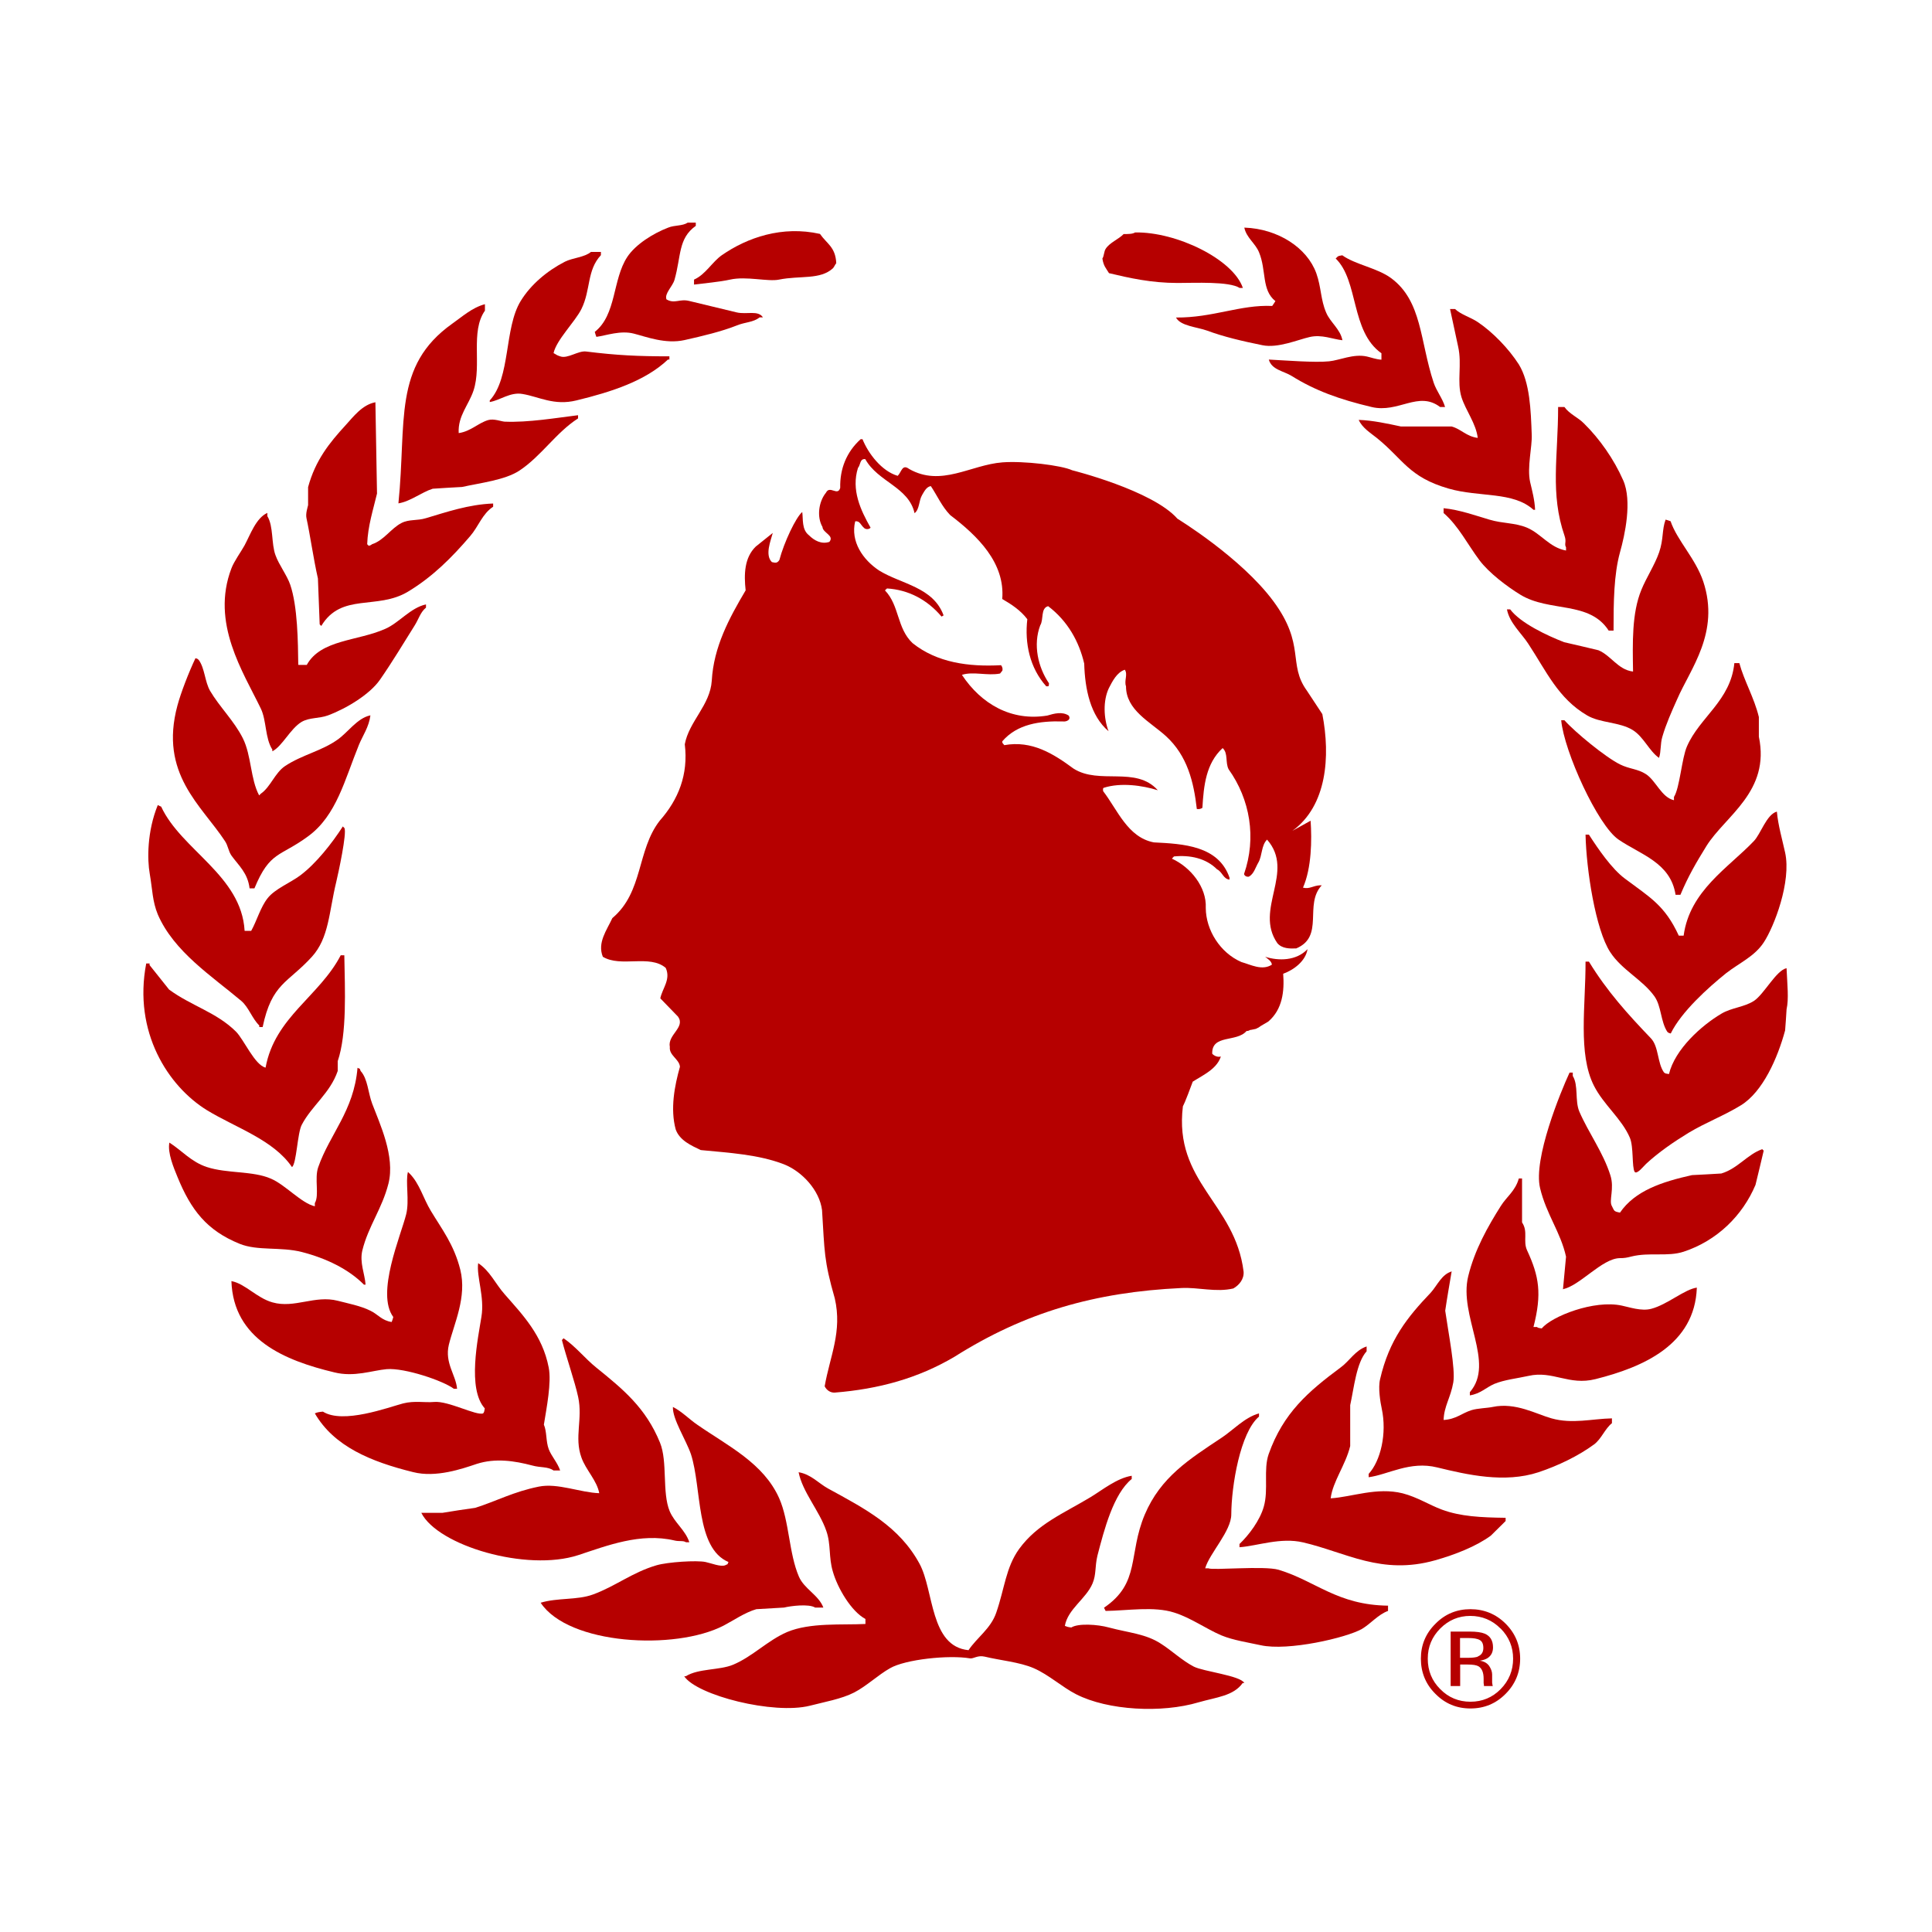 <svg width="1024" height="1024" viewBox="0 0 1024 1024" fill="none" xmlns="http://www.w3.org/2000/svg">
<rect x="0" y="0" width="1024" height="1024" fill="#333333" stroke="none"/>
<g clip-path="url(#clip0_577_38709)">
<rect width="1024" height="1024" fill="white"/>
<rect width="1024" height="1024" fill="#F18D8D"/>
<rect width="1024" height="1024" fill="white"/>
<path d="M364.429 118H368.782V119.708C359.378 126.383 361.088 135.697 357.513 148.271C356.502 151.842 352.072 155.568 353.238 158.672C357.59 161.234 360.155 158.207 365.362 159.526C372.901 161.311 381.993 163.562 390.465 165.581C395.827 166.822 401.811 164.261 404.376 168.22H402.589C399.169 170.936 395.128 170.626 390.542 172.489C382.537 175.671 372.512 178.077 362.797 180.251C352.694 182.501 342.435 178.465 335.985 176.835C328.913 174.972 321.296 177.844 316.089 178.543C315.778 177.689 315.468 176.835 315.234 175.904C326.814 166.822 324.56 148.194 332.488 136.163C336.918 129.488 346.244 123.666 354.171 120.639C357.59 119.242 361.709 119.863 364.507 118" fill="#B60000"/>
<path d="M659.599 120.639C677.318 121.26 692.784 131.273 697.68 144.856C700.323 152.308 699.934 158.828 702.887 165.658C704.986 170.781 710.348 174.352 711.514 180.328C706.307 179.785 700.633 177.146 694.183 178.621C687.966 180.018 677.318 184.675 669.08 182.967C658.355 180.794 648.485 178.465 639.703 175.205C634.574 173.343 625.636 172.799 623.305 168.297C642.89 168.453 657.423 161.389 674.287 162.165C674.909 161.312 675.453 160.458 675.997 159.604C668.536 153.705 671.334 143.382 667.293 133.679C665.35 128.944 660.687 126.072 659.521 120.717" fill="#B60000"/>
<path d="M367.849 150.833V148.194C373.911 145.555 377.486 138.802 382.615 135.232C396.06 125.917 414.557 119.475 434.608 123.977C438.183 129.177 442.846 130.885 443.234 139.501C442.613 140.199 442.146 141.441 441.525 142.14C434.763 148.427 424.116 145.943 412.925 148.194C407.096 149.436 395.594 146.254 386.967 148.194C381.372 149.436 373.211 150.135 367.849 150.833Z" fill="#B60000"/>
<path d="M601.622 123.2C623.694 122.812 653.615 137.482 658.744 152.618H657.034C651.439 149.047 633.253 149.979 624.16 149.979C610.093 149.979 598.591 147.34 587.788 144.778C586.156 142.062 584.913 141.053 584.291 137.016C585.224 135.697 585.068 133.291 586.079 131.816C588.177 128.556 592.84 126.848 595.56 124.054C598.047 124.054 600.301 124.054 601.622 123.2Z" fill="#B60000"/>
<path d="M313.291 133.524H318.498V135.231C310.96 143.304 313.214 153.549 308.162 163.795C304.742 170.625 294.95 180.095 293.396 187.158C294.95 187.935 294.872 188.245 296.893 188.866C300.779 190.341 306.452 185.761 310.649 186.305C326.814 188.323 338.005 188.866 354.792 188.866V190.574H354.015C342.047 201.906 324.094 207.727 305.52 212.229C293.629 215.179 285.546 210.211 276.92 208.814C270.469 207.65 264.951 212.229 259.589 213.083V212.229C270.78 200.121 267.127 173.963 275.987 159.526C281.35 150.755 290.132 143.459 299.38 138.724C303.499 136.628 309.872 136.395 313.214 133.524" fill="#B60000"/>
<path d="M672.5 190.574C681.593 191.04 696.981 192.282 704.442 191.505C710.037 190.962 717.343 187.392 724.415 188.944C726.591 189.41 729.078 190.419 732.187 190.652V187.236C715.789 175.671 720.218 148.893 707.939 137.017C708.25 136.784 708.561 136.396 708.794 136.163C709.727 135.464 709.571 135.697 711.436 135.309C718.353 140.277 729.933 141.984 737.316 147.418C753.792 159.604 752.549 180.716 759.854 202.76C761.331 207.262 764.595 211.143 765.916 215.723H763.274C751.772 206.952 741.202 219.138 726.98 215.723C709.882 211.686 696.903 206.952 684.624 199.267C680.35 196.628 673.977 196.007 672.5 190.574Z" fill="#B60000"/>
<path d="M243.191 229.539C249.563 228.608 253.449 224.184 258.812 222.631C261.765 221.777 265.806 223.407 267.438 223.485C279.951 224.028 294.95 221.467 306.375 220.07V221.777C294.717 229.229 286.79 241.881 275.21 249.487C267.594 254.455 254.693 255.93 244.9 258.103C239.693 258.414 234.564 258.646 229.357 259.035C223.217 260.975 217.699 265.71 211.171 266.796C215.601 223.33 208.062 194.067 239.693 171.558C244.823 167.987 250.185 163.02 257.024 161.234V164.65C249.175 175.827 255.47 193.524 250.962 207.03C248.398 214.714 242.647 220.38 243.113 229.462" fill="#B60000"/>
<path d="M783.246 232.178C782.314 224.338 776.874 217.663 774.62 210.522C772.055 202.217 775.008 193.291 772.832 183.666C771.356 176.835 769.879 169.85 768.558 163.795H771.2C774.464 166.823 779.438 168.142 783.246 170.704C791.329 176.137 799.723 184.908 805.007 193.135C810.914 202.76 811.38 217.508 811.846 230.393C812.157 236.757 809.282 247.702 810.992 255.464C812.08 260.121 813.401 264.933 813.634 270.211H812.779C801.976 260.354 784.179 263.691 767.781 258.956C746.564 252.825 743.766 243.433 729.699 232.1C726.202 229.306 722.083 226.822 720.14 222.553C727.523 222.786 735.606 224.571 742.523 226.046H769.413C774.464 227.443 777.185 231.324 783.246 232.1" fill="#B60000"/>
<path d="M198.969 213.162C199.203 229.307 199.591 245.451 199.824 261.596C197.881 269.824 194.928 278.827 194.617 288.452C194.85 288.685 195.161 288.996 195.472 289.306C196.949 288.763 196.327 289.073 197.182 288.452C203.477 286.434 207.207 280.069 212.803 277.197C216.922 275.102 220.963 276.111 225.782 274.636C236.507 271.454 248.398 267.34 261.376 266.874V268.582C255.548 272.385 253.682 278.983 249.175 284.183C239.538 295.438 229.357 305.684 216.223 313.601C199.824 323.458 180.939 313.989 170.292 331.764C169.981 331.531 169.67 331.143 169.437 330.91C169.126 322.76 168.815 314.688 168.504 306.615C166.095 295.981 164.385 283.562 162.442 274.636C161.898 272.152 163.064 268.892 163.297 267.728V258.181C167.183 243.899 174.566 234.74 183.193 225.348C187.234 220.924 191.975 214.559 198.814 213.239" fill="#B60000"/>
<path d="M825.758 215.722H829.177C831.82 219.448 836.405 221.233 839.514 224.415C847.829 232.565 855.446 243.432 860.342 254.609C865.16 265.553 861.197 283.639 858.632 292.72C855.368 304.596 855.212 318.955 855.212 334.246H852.648C842.389 318.334 821.328 324.622 805.862 315.23C798.634 310.805 789.231 303.664 784.179 296.989C777.884 288.606 772.988 278.671 765.138 271.918V269.357C773.687 270.211 782.236 273.315 789.386 275.411C796.614 277.584 802.831 276.963 809.359 279.68C816.82 282.863 821.328 290.236 830.032 291.789V290.081C828.944 288.218 830.421 287.442 829.255 284.027C821.483 261.595 825.835 242.035 825.835 215.644" fill="#B60000"/>
<path d="M158.246 352.41H162.598C170.059 338.905 189.566 339.836 204.177 333.316C211.404 330.211 217.622 322.061 225.782 320.354V322.061C222.751 324.545 221.896 328.193 219.72 331.608C213.814 341 207.985 350.78 201.456 360.172C196.016 368.089 183.426 375.618 173.789 379.189C169.126 380.897 164.075 380.198 159.878 382.604C153.816 386.252 149.619 395.566 144.334 398.206V397.274C140.449 391.22 141.303 381.983 138.272 375.618C128.869 356.136 111.615 330.211 122.651 301.259C124.128 297.378 127.625 292.644 129.568 289.151C132.755 283.252 135.63 274.636 141.692 271.842V273.549C145.034 278.983 143.713 288.142 146.044 294.351C147.832 299.319 152.184 305.063 153.816 309.875C157.779 321.44 157.935 340.379 158.09 352.333" fill="#B60000"/>
<path d="M865.549 355.902C865.316 340.689 864.85 325.009 869.979 312.59C872.544 306.226 877.051 299.473 879.383 292.72C881.792 285.734 880.782 280.922 882.802 275.411C883.735 275.644 884.59 275.954 885.445 276.265C888.942 286.51 898.657 295.98 902.776 308.244C911.713 335.255 895.937 354.427 888.942 370.572C885.989 377.17 883.036 383.767 881.093 390.442C879.927 394.246 880.471 398.437 879.305 401.697C874.02 397.971 871.223 390.598 865.394 386.95C858.399 382.603 848.218 383.301 841.224 379.188C825.836 370.184 819.696 355.902 809.982 341.154C806.484 335.721 800.034 330.132 798.713 322.991H800.422C805.94 330.288 820.007 336.885 829.022 340.378C835.084 341.775 841.146 343.172 847.208 344.647C853.892 347.441 857.544 354.893 865.316 355.902" fill="#B60000"/>
<path d="M196.327 379.188C195.55 385.32 192.286 389.822 190.265 394.712C182.649 413.418 178.375 432.124 163.453 443.146C148.376 454.323 143.091 450.908 134.853 470.856H132.288C131.278 462.628 126.537 458.825 122.729 453.547C121.019 451.141 120.942 448.346 119.232 445.785C106.797 426.846 84.259 410.158 94.051 373.91C95.839 367.234 100.036 356.368 103.611 348.839C105.087 349.382 104.388 348.994 105.32 349.77C108.585 354.194 108.507 361.258 111.382 366.225C116.434 374.764 124.128 382.137 128.713 391.296C133.299 400.455 132.677 412.797 137.34 421.568C137.651 421.257 137.962 421.024 138.195 420.714C143.48 417.066 145.656 409.614 151.174 405.966C160.111 400.067 170.447 398.049 178.841 392.073C184.203 388.424 189.255 380.663 196.172 379.188" fill="#B60000"/>
<path d="M919.251 351.477H921.894C924.381 360.792 929.743 369.718 932.23 380.041V390.442C938.37 419.549 914.511 432.356 904.485 448.346C899.123 457.039 894.848 464.258 890.652 474.271H888.087C885.445 457.117 869.512 453.003 857.777 444.931C846.897 437.479 829.022 398.437 827.468 381.749H829.177C834.928 388.191 850.938 401.309 858.554 405.112C863.684 407.674 867.958 407.441 872.388 410.313C877.673 413.728 880.626 422.654 887.232 424.129V422.421C890.341 417.531 891.351 401.852 894.149 395.565C900.91 380.041 917.309 371.348 919.251 351.4" fill="#B60000"/>
<path d="M129.724 493.366H133.143C136.174 487.933 138.039 480.87 141.848 476.057C145.733 471.09 154.049 467.83 159.179 463.949C167.494 457.739 176.043 446.872 181.717 438.024C181.95 438.257 182.26 438.645 182.571 438.878C183.893 441.672 179.385 462.551 178.219 467.441C174.333 483.431 174.411 497.17 165.24 507.182C152.495 521.154 144.101 521.076 139.205 544.362H137.418V543.508C133.687 539.938 131.822 533.883 127.936 530.546C112.393 517.428 92.186 504.466 83.638 484.673C80.762 477.687 80.84 471.71 79.363 463.095C78.042 455.721 77.886 440.74 83.638 426.691C84.259 427.002 84.803 427.312 85.425 427.545C96.072 450.52 127.936 464.026 129.646 493.289" fill="#B60000"/>
<path d="M941.79 430.262C942.412 437.325 944.666 445.087 946.142 451.84C949.562 467.364 940.236 491.27 934.873 499.42C930.055 506.872 921.894 510.365 914.9 515.798C905.263 523.56 891.119 536.289 885.523 547.777C884.046 547.311 884.668 547.622 883.735 546.923C880.083 541.335 880.627 533.262 876.819 527.984C870.524 519.213 859.565 514.09 853.426 504.621C845.654 492.668 840.758 460.844 840.369 442.37H842.157C846.897 449.744 854.203 460.456 861.197 465.656C874.409 475.591 882.337 479.705 889.797 495.928H892.362C895.548 472.098 916.143 459.912 929.588 445.786C933.241 441.982 936.272 431.737 941.712 430.184" fill="#B60000"/>
<path d="M180.784 506.329H182.494C182.805 524.725 183.97 547.778 178.996 562.448V567.648C174.955 579.446 165.24 586.044 159.956 596.134C157.624 600.403 157.158 617.014 154.749 618.566C144.879 604.051 124.828 597.687 109.595 588.372C89.155 575.72 70.503 547.079 77.498 510.676H79.285V511.529C82.705 515.798 86.202 520.145 89.622 524.492C101.435 533.185 114.802 536.523 125.138 546.846C129.335 551.115 135.008 564.466 140.76 565.863C145.656 539.084 169.282 528.14 180.628 506.251" fill="#B60000"/>
<path d="M946.919 513.314C947.307 522.162 948.162 529.303 946.919 534.97C946.686 538.695 946.453 542.499 946.142 546.147C942.178 560.817 934.329 578.669 922.749 585.81C913.656 591.399 904.175 594.892 895.004 600.402C887.232 605.137 879.072 610.726 872.466 616.858C871.067 618.177 867.647 622.602 866.404 621.127C864.85 618.488 865.938 607.854 863.839 602.964C859.487 592.873 849.928 585.577 844.799 575.409C836.25 558.488 840.446 532.951 840.369 509.666H842.156C851.715 525.345 862.829 537.609 875.031 550.338C879.227 554.762 878.372 563.378 881.947 568.423C882.88 569.122 882.802 568.967 884.59 569.277C887.776 556.082 901.843 543.508 912.335 537.298C917.775 534.038 924.381 533.883 929.666 530.468C935.106 526.82 941.401 514.323 946.919 513.159" fill="#B60000"/>
<path d="M189.488 565.94C191.664 567.104 190.11 565.552 191.198 567.725C194.928 571.839 195.084 579.213 197.26 584.956C201.223 595.513 209.539 612.822 205.886 627.336C202.467 640.765 195.239 649.846 192.053 662.731C190.498 669.173 193.374 675.227 193.762 680.894H192.908C184.747 672.666 172.934 666.922 159.955 663.585C148.686 660.713 136.563 663.119 127.003 659.238C109.595 652.175 101.201 641.308 94.051 623.766C92.108 619.031 88.689 610.959 89.777 605.603C96.383 609.794 101.357 615.849 109.672 618.565C120.32 622.058 133.998 620.506 143.557 624.697C151.251 627.957 159.722 637.737 166.872 639.367V637.66C169.359 633.546 166.561 624.62 168.66 618.643C174.799 601.024 187.545 588.837 189.488 566.017" fill="#B60000"/>
<path d="M828.4 683.454C828.944 677.633 829.488 671.889 830.032 666.068C827.157 653.028 819.618 643.713 816.276 629.742C812.546 614.218 827.157 578.746 831.897 568.5H833.607V570.286C836.716 575.331 834.617 583.403 837.104 589.225C842.078 600.635 849.617 610.648 853.503 622.834C855.834 629.975 852.57 636.417 854.358 639.289C855.679 641.851 855.29 642.083 858.632 642.704C866.559 631.139 880.781 626.404 896.791 622.834C901.998 622.601 907.127 622.291 912.334 621.98C921.116 619.341 926.168 611.812 934.018 609.095C934.251 609.328 934.562 609.639 934.795 609.871C933.396 615.926 931.919 621.98 930.443 628.034C923.526 644.412 910.003 657.607 892.361 663.429C883.812 666.223 874.253 663.584 864.616 665.99C862.285 666.611 860.886 666.844 858.477 666.844C849.073 666.999 837.104 681.747 828.245 683.299" fill="#B60000"/>
<path d="M122.729 679.03C129.879 680.35 136.096 687.957 144.412 690.285C156.07 693.623 166.872 686.327 178.996 689.431C184.359 690.829 191.275 692.148 196.327 694.71C200.291 696.572 202.311 699.91 207.596 700.686C207.907 699.91 208.218 698.979 208.451 698.047C199.125 685.473 212.492 654.891 215.29 643.558C217.078 636.418 214.824 626.327 216.223 621.127C216.456 621.437 216.767 621.67 217.078 621.98C222.362 627.258 224.383 635.253 228.347 641.773C234.175 651.476 240.626 659.626 243.968 672.976C247.543 687.491 240.704 701.385 237.906 712.717C235.574 722.42 241.636 728.707 242.258 736.08H240.548C235.03 731.889 214.591 724.903 204.954 725.679C197.182 726.378 187.778 730.026 177.209 727.387C150.94 721.1 123.662 709.923 122.651 678.953" fill="#B60000"/>
<path d="M899.357 682.523C898.269 712.717 870.99 724.593 845.654 730.958C831.51 734.528 823.038 726.3 810.137 729.25C804.231 730.569 797.392 731.268 791.952 733.519C787.677 735.382 784.646 738.719 779.051 739.573V737.866C792.651 722.342 772.989 697.426 778.196 676.391C781.615 662.42 788.532 650.156 795.449 639.212C798.558 634.244 803.143 631.295 805.008 624.619H806.718V647.905C810.06 652.873 807.106 657.685 809.36 662.653C815.811 676.547 817.287 685.706 812.78 703.325H814.567C815.5 703.946 815.344 703.791 817.132 704.101C822.494 697.659 844.877 688.81 859.565 691.993C863.451 692.769 869.902 695.098 875.187 693.7C883.813 691.449 892.984 683.222 899.512 682.446" fill="#B60000"/>
<path d="M253.527 669.56C259.667 673.597 262.62 680.505 267.439 685.938C276.998 696.882 287.49 707.594 290.831 724.825C292.386 732.82 289.666 746.326 288.267 755.097C289.899 758.822 289.277 763.868 290.831 768.059C292.23 771.785 295.495 775.2 296.893 779.392H293.396C290.287 777.218 286.557 777.994 282.127 776.752C272.723 774.269 262.62 772.716 252.672 775.899C245.056 778.46 231.067 783.35 218.943 780.245C196.638 774.734 177.054 766.662 166.873 749.12C168.272 748.499 168.971 748.422 171.147 748.189C181.794 754.942 205.731 745.938 213.658 743.842C219.798 742.29 225.083 743.531 230.057 743.066C237.595 742.367 252.517 750.517 256.092 749.12C256.714 748.189 256.636 748.266 256.947 746.481C247.543 736.08 253.372 709.301 255.159 697.969C256.947 687.335 252.439 676.624 253.45 669.483" fill="#B60000"/>
<path d="M769.414 673.831C768.248 680.817 767.004 687.725 765.994 694.711C767.626 706.198 771.512 725.681 770.268 732.744C768.87 740.816 765.372 745.241 765.139 752.614C771.823 752.226 774.698 749.044 779.905 747.414C783.092 746.405 788.299 746.327 791.174 745.706C803.298 743.145 814.256 749.51 822.339 751.761C833.375 754.865 843.633 751.993 854.358 751.761V754.322C850.628 757.272 848.763 762.705 844.877 765.577C836.639 771.631 825.914 776.832 815.422 780.324C797.469 786.223 777.652 781.644 761.72 777.763C747.342 774.193 735.762 781.566 725.426 782.963V781.178C731.721 774.348 735.218 759.833 732.342 746.56C731.643 743.3 730.322 735.616 731.488 730.959C736.306 710.079 745.943 698.126 758.3 685.163C761.72 681.438 764.051 675.383 769.569 673.831" fill="#B60000"/>
<path d="M317.644 791.579C316.478 784.749 310.416 779.005 308.162 772.485C304.276 761.773 308.94 752.149 306.453 740.506C304.743 732.433 300.08 719.161 297.826 710.234C298.137 709.924 298.448 709.691 298.681 709.303C305.054 713.572 310.105 720.092 316.012 724.827C330.312 736.392 342.28 746.172 349.819 764.645C353.938 774.813 350.829 791.036 354.948 800.971C357.59 807.181 363.264 810.984 365.362 817.426H363.575C362.098 816.417 360 817.116 357.513 816.495C339.405 812.226 321.607 819.289 306.453 824.257C279.096 833.183 231.999 819.212 223.295 801.825H234.564C240.315 800.893 246.066 799.962 251.895 799.186C263.164 795.615 272.102 790.648 285.624 787.931C295.572 785.913 307.618 791.113 317.644 791.424" fill="#B60000"/>
<path d="M705.374 794.14C716.566 793.442 729.778 788.086 743.456 791.501C751.227 793.519 757.523 797.633 764.206 800.117C773.999 803.765 784.957 804.309 798.013 804.464V806.171C795.371 808.81 792.806 811.372 790.164 813.933C782.314 819.677 771.123 824.024 760.709 826.973C732.187 835.046 713.379 822.782 690.686 817.504C678.717 814.709 666.516 819.367 656.957 820.065V818.358C661.93 813.623 667.837 805.783 669.858 798.487C672.422 789.406 669.547 779.005 672.422 770.699C680.194 748.811 693.484 737.478 710.504 724.827C715.167 721.489 718.275 715.668 724.337 713.649V716.211C718.897 722.265 717.654 735.616 715.633 744.775V766.43C713.224 776.443 706.385 785.214 705.297 794.063" fill="#B60000"/>
<path d="M356.658 745.705C361.631 748.266 365.284 752.225 369.636 755.174C385.724 766.351 404.687 775.433 413.002 794.139C418.365 806.325 418.132 823.324 423.416 835.588C426.214 842.185 433.908 845.368 436.395 852.043H432.043C428.701 849.947 418.987 851.189 415.567 852.043C410.671 852.353 405.775 852.586 400.879 852.897C394.739 854.682 388.755 858.873 383.548 861.59C357.746 874.941 301.245 871.758 286.557 849.482C295.494 846.765 305.986 848.162 314.224 845.135C326.037 840.866 335.208 833.337 348.031 829.611C353.937 827.903 369.325 826.894 373.988 827.903C376.942 828.524 382.071 830.62 384.403 829.611C386.501 828.447 385.024 829.922 386.112 827.903C368.626 820.53 372.045 788.783 366.217 770.776C363.652 763.247 356.347 752.07 356.658 745.705Z" fill="#B60000"/>
<path d="M735.684 851.19V853.829C730.477 855.692 726.435 860.66 721.85 863.376C713.69 868.034 682.681 875.252 668.147 871.992C661.775 870.595 653.537 869.353 647.397 866.792C639.314 863.376 631.076 857.4 622.294 854.683C611.647 851.268 597.658 853.674 586 853.829C585.69 853.286 585.379 852.665 585.146 852.122C604.575 838.926 597.814 824.024 606.751 802.756C615.222 782.808 630.377 773.416 647.397 762.084C653.537 758.047 659.599 751.294 667.293 749.121V750.829C657.345 759.212 652.682 787.543 652.604 802.678C652.604 811.527 641.024 823.325 638.77 831.242H640.48C642.734 832.406 670.013 829.767 677.707 832.018C697.447 837.995 708.793 850.725 735.761 851.035" fill="#B60000"/>
<path d="M423.339 780.324C429.867 781.411 433.909 786.223 438.882 788.94C458.623 799.729 476.653 809.043 487.378 828.836C495.072 843.04 492.818 872.613 513.335 874.631C517.765 867.956 525.148 863.221 528.024 854.761C532.532 841.721 533.076 830.854 540.148 820.997C549.862 807.646 563.618 802.213 578.152 793.442C584.291 789.716 591.985 783.429 599.835 782.187V783.895C590.12 791.812 585.224 810.828 581.649 824.567C580.25 830.544 581.105 834.347 579.084 839.237C575.665 847.387 565.95 852.82 564.396 861.747C565.639 862.212 565.794 862.368 567.815 862.6C571.546 860.272 581.804 860.97 587.711 862.6C598.436 865.472 607.373 865.938 615.456 871.294C620.974 874.787 626.569 880.142 632.709 883.325C637.838 885.964 657.345 888.059 659.521 892.018H658.666C653.77 898.926 644.677 899.547 635.274 902.264C615.767 908.085 587.244 906.61 570.38 897.995C562.919 894.191 555.924 887.671 547.92 884.179C540.381 880.919 530.2 880.065 521.884 878.047C518.154 877.193 516.056 879.211 514.19 878.978C502.766 877.038 479.839 879.521 471.757 884.179C465.306 887.827 459.322 893.648 452.716 897.063C446.11 900.479 436.784 902.109 429.323 904.049C409.972 908.939 369.326 898.538 362.642 888.448H363.497C370.103 884.256 381.449 885.343 388.599 882.316C398.936 877.969 406.785 869.509 417.199 865.007C429.401 859.884 446.343 861.359 458.7 860.738V858.099C451.162 854.062 443.934 841.721 441.447 833.028C439.116 825.343 440.515 818.59 437.95 811.372C434.297 800.738 425.36 790.88 423.261 780.247" fill="#B60000"/>
<path d="M768.792 893.647H773.921V882.237H777.963C780.683 882.237 782.548 882.548 783.636 883.169C785.423 884.255 786.356 886.429 786.356 889.766V892.095L786.511 893.026C786.511 893.026 786.511 893.182 786.511 893.337C786.511 893.337 786.511 893.492 786.511 893.647H791.252L791.097 893.337C791.097 893.337 790.941 892.561 790.864 891.784C790.864 891.008 790.864 890.31 790.864 889.611V887.515C790.864 886.041 790.32 884.566 789.309 883.013C788.221 881.461 786.589 880.53 784.335 880.219C786.123 879.909 787.522 879.443 788.454 878.822C790.32 877.58 791.33 875.717 791.33 873.156C791.33 869.508 789.853 867.101 786.9 865.86C785.19 865.161 782.548 864.773 778.973 864.773H768.87V893.647H768.792ZM783.325 878.046C782.237 878.434 780.605 878.667 778.429 878.667H773.844V868.188H778.118C780.993 868.188 783.014 868.499 784.335 869.275C785.579 869.973 786.201 871.371 786.201 873.466C786.201 875.64 785.268 877.192 783.247 877.968M798.014 860.581C792.884 855.459 786.589 852.897 779.361 852.897C772.134 852.897 765.916 855.459 760.865 860.581C755.658 865.704 753.093 871.914 753.093 879.132C753.093 886.351 755.658 892.716 760.787 897.761C765.916 902.962 772.056 905.523 779.361 905.523C786.667 905.523 792.884 902.962 798.014 897.761C803.143 892.638 805.708 886.351 805.708 879.132C805.708 871.914 803.143 865.704 798.014 860.581ZM795.371 863.143C799.801 867.645 801.977 872.923 801.977 879.132C801.977 885.342 799.801 890.775 795.371 895.277C791.019 899.702 785.657 901.952 779.361 901.952C773.066 901.952 767.704 899.702 763.352 895.277C758.922 890.853 756.746 885.497 756.746 879.132C756.746 872.768 759 867.567 763.352 863.143C767.782 858.719 773.066 856.468 779.284 856.468C785.501 856.468 790.941 858.719 795.293 863.143" fill="#B60000"/>
<path d="M685.012 440.352C703.276 427.079 705.219 400.999 700.867 378.49L692.629 365.993C682.448 351.944 692.085 341.854 674.909 318.645C657.734 295.437 624.082 274.946 624.082 274.946C610.87 259.888 568.281 249.254 568.281 249.254C562.608 246.615 542.557 244.209 531.288 245.063C514.346 246.382 498.88 258.258 481.86 248.555C478.129 245.761 477.819 250.263 475.798 252.203C467.327 249.72 460.255 240.483 457.146 232.799H456.136C448.675 239.552 445.1 248.478 445.333 258.568C444.012 263.225 439.815 257.016 437.794 261.13C433.908 265.864 432.82 273.937 435.929 279.293C436.085 282.475 442.38 283.794 439.582 287.21C435.385 288.607 431.577 286.511 428.779 283.717C424.816 280.69 425.748 275.023 425.204 271.375C421.785 274.247 415.567 287.443 413.08 296.834C411.837 298.775 410.671 298.232 409.117 297.921C405.309 294.195 408.495 286.589 409.583 282.475L400.568 289.694C394.506 295.593 394.273 304.364 395.205 312.902C386.423 327.727 378.263 342.863 377.253 360.793C376.398 373.833 365.206 382.293 362.953 394.479C364.896 410.624 359.533 423.819 349.663 434.996C337.462 450.675 341.036 472.797 324.56 486.613C321.685 492.9 316.478 499.576 319.509 507.105C329.068 512.926 344.301 505.707 352.849 513.004C355.647 519.135 351.062 523.793 349.974 529.148L359.378 538.851C363.419 544.595 353.704 548.398 355.026 554.918C354.559 559.42 359.999 561.283 360.388 565.396C357.512 575.565 355.181 587.751 358.134 598.617C360.233 604.516 366.528 607.233 371.424 609.562C386.657 611.037 401.967 611.89 415.49 617.091C425.282 620.972 434.375 630.985 435.696 641.386C437.095 663.507 436.629 667.854 442.457 688.19C446.499 705.809 439.893 718.772 437.095 734.761C438.105 736.857 440.204 738.254 442.457 738.099C465.695 736.236 486.523 730.57 505.952 719.082C543.334 695.486 580.328 684.852 626.181 682.679C635.118 682.213 644.522 685.085 653.692 682.912C656.801 681.127 659.443 677.944 659.133 673.986C654.625 637.582 622.062 626.716 626.958 586.354C629.678 581.231 636.75 559.575 639.859 554.685C637.372 556.315 634.963 559.73 632.087 560.041C630.688 559.342 629.134 577.272 629.212 575.332C635.118 570.752 644.599 567.725 647.086 559.963C645.688 560.429 643.667 559.808 642.501 558.488C642.19 548.087 655.48 552.589 660.687 546.457C662.319 546.457 662.008 545.836 663.174 545.836L665.739 545.293L665.972 545.138C666.749 544.827 667.448 544.439 668.07 543.896L672.267 541.412C679.728 534.97 680.816 525.423 680.116 516.108C685.712 514.09 692.007 509.433 693.017 503.068C687.033 509.355 677.629 509.355 670.557 507.105C671.801 508.114 673.977 509.433 674.132 511.296C668.925 514.634 662.941 511.296 657.967 509.899C646.698 505.009 639.159 492.978 639.082 481.257C639.626 470.158 630.999 459.602 621.129 455.1L622.217 453.935C630.766 453.082 639.159 454.867 645.066 460.766C647.786 462.008 648.408 465.966 651.672 466.199V465.19C645.843 448.192 627.113 447.26 611.57 446.484C597.658 443.845 592.296 429.175 584.68 419.317C584.68 418.619 584.369 417.765 585.068 417.532C594.083 414.66 605.508 416.29 613.668 418.852C602.011 405.812 582.737 416.135 568.981 407.364C558.334 399.524 546.987 392.306 532.298 394.945C531.91 394.324 530.977 393.858 531.288 392.849C539.137 383.768 551.028 382.06 563.23 382.371C565.25 382.681 567.893 381.439 566.416 379.266C562.997 377.015 558.722 378.179 555.069 379.266C536.184 382.371 520.174 373.289 509.838 357.688C515.822 355.747 523.283 358.309 530.044 356.989L531.288 355.437C531.521 354.428 531.288 353.496 530.589 352.565C513.413 353.496 496.626 351.245 483.647 340.844C475.254 332.85 476.808 320.974 469.037 312.902L470.125 311.893C481.471 312.591 491.419 317.792 499.035 326.795L500.123 326.174C494.606 311.116 477.741 309.642 466.006 302.423C457.301 296.679 450.695 286.977 453.26 276.343C455.747 275.877 456.213 278.361 457.845 279.681C458.623 280.69 460.643 280.69 461.42 279.681C456.135 270.366 451.084 259.655 454.737 248.012C456.135 246.46 455.669 242.967 458.622 243.355C465.306 255.463 481.627 258.103 484.735 271.996C487.456 269.901 486.912 265.399 488.777 262.294C489.787 260.664 490.953 258.025 493.362 257.637C496.782 262.76 499.191 268.426 503.621 273.005C518.232 284.105 532.765 298.309 531.21 317.481C536.029 320.275 540.925 323.458 544.5 328.193C543.023 341 545.821 354.04 554.525 363.742H555.536C556.235 363.354 555.769 362.655 556.002 362.19C550.173 353.652 547.453 341.776 551.339 331.453C553.282 328.348 551.417 322.371 555.536 321.284C565.95 329.202 571.934 340.068 574.654 351.711C575.043 365.294 577.918 379.344 587.555 387.571C584.991 380.741 584.524 371.504 587.711 364.751C589.576 361.181 591.907 356.368 596.182 354.971C597.892 357.533 595.716 360.715 596.804 363.742C596.804 376.394 609.549 382.526 617.943 390.133C629.367 400.534 632.709 414.505 634.341 428.787C635.507 428.942 636.362 428.787 637.294 428.166C637.994 416.445 639.159 404.647 648.019 396.497C651.05 399.214 649.34 404.259 651.206 407.752C662.552 423.664 666.049 444 659.366 463.25C659.599 464.181 660.687 464.88 661.93 464.647C664.651 463.172 665.428 459.679 666.982 457.118C669.08 453.392 668.459 448.114 671.567 445.009C686.645 462.163 664.573 481.956 677.008 499.886C679.495 502.836 683.613 502.836 687.033 502.68C702.188 496.315 690.997 479.472 700.556 469.226H699.701C695.893 469.382 694.105 471.4 690.608 470.468C695.193 460.067 695.349 445.009 694.649 434.996" fill="#B60000"/>
</g>
<defs>
<clipPath id="clip0_577_38709">
<rect width="1024" height="1024" fill="white"/>
</clipPath>
</defs>
</svg>
